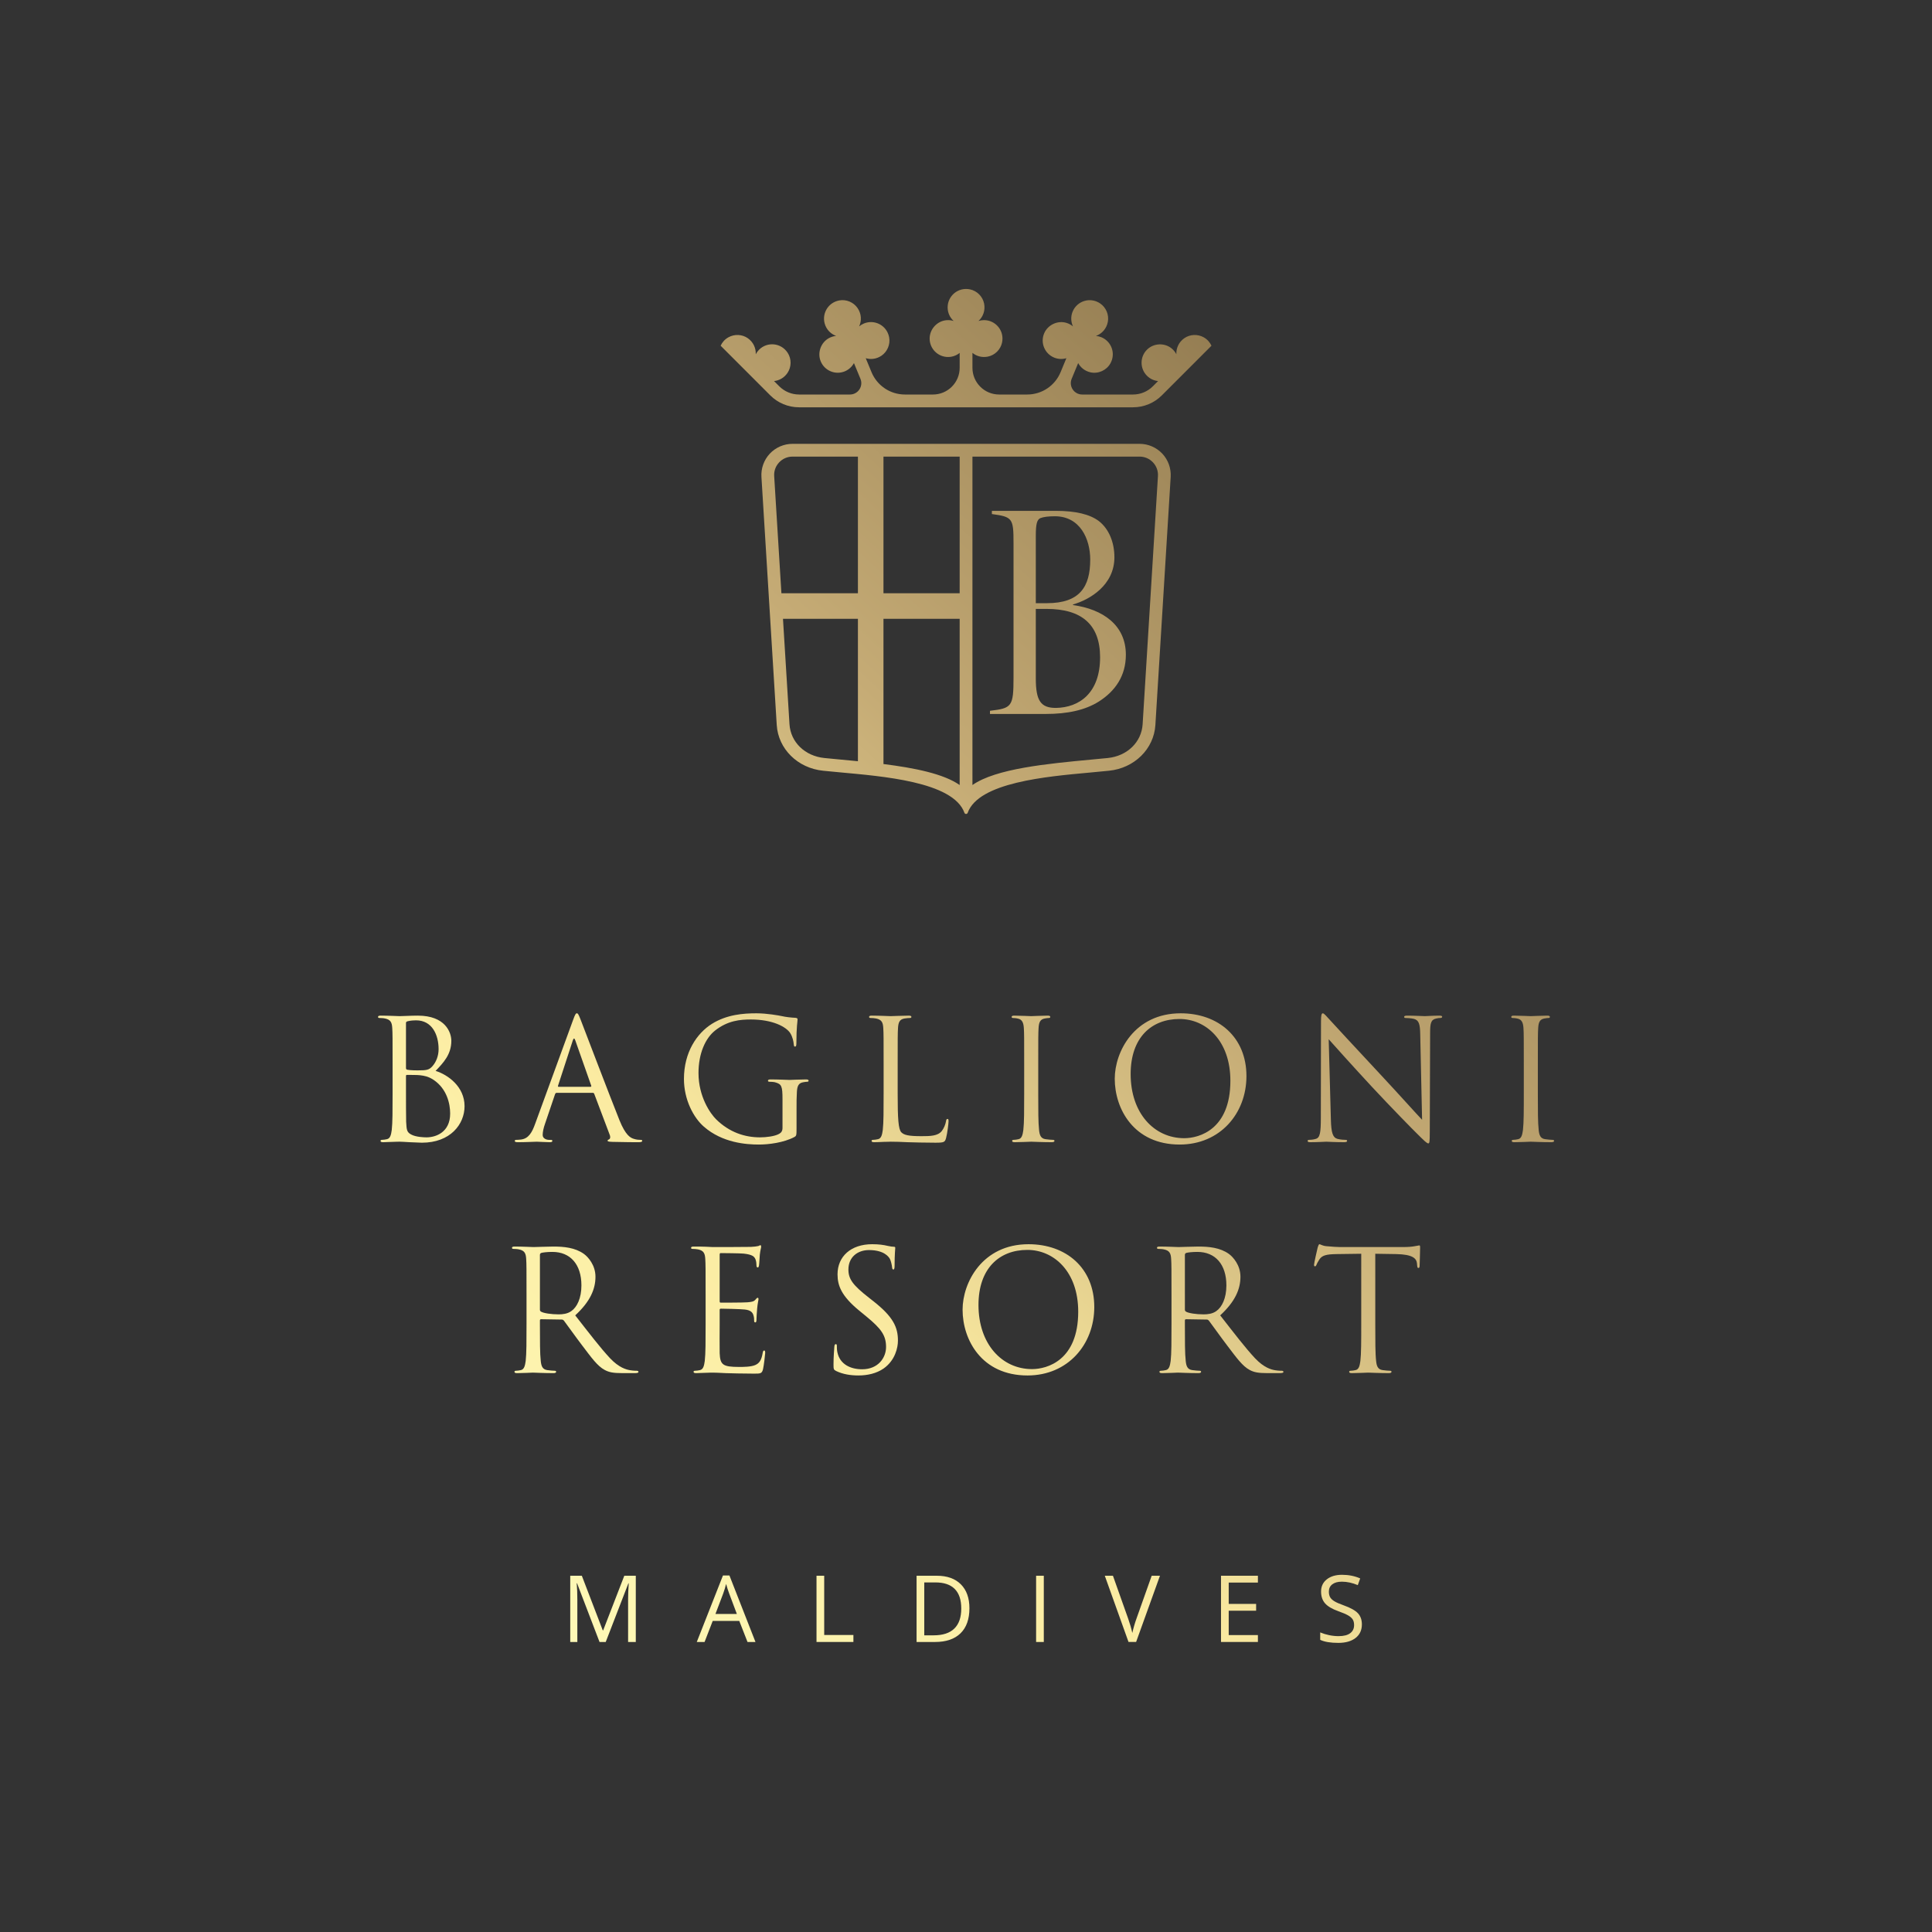 <?xml version="1.0" encoding="UTF-8" standalone="no"?> <svg xmlns="http://www.w3.org/2000/svg" xmlns:xlink="http://www.w3.org/1999/xlink" xmlns:serif="http://www.serif.com/" width="100%" height="100%" viewBox="0 0 800 800" xml:space="preserve" style="fill-rule:evenodd;clip-rule:evenodd;stroke-linejoin:round;stroke-miterlimit:2;"><rect x="0" y="0" width="800" height="800" fill="#333333" stroke="none"/> <g id="BAGLIONI" transform="matrix(0.476,0,0,0.762,0,0)"> <rect x="0" y="0" width="1680" height="1050" style="fill:none;"></rect> <g transform="matrix(5.471,0,0,3.419,-4413.7,-2552.21)"> <g transform="matrix(1,0,0,1,869.168,920.38)"> <path d="M0,-4.76C0,-8.912 0,-9.657 -0.054,-10.507C-0.106,-11.412 -0.319,-11.838 -1.198,-12.024C-1.411,-12.078 -1.863,-12.105 -2.103,-12.105C-2.208,-12.105 -2.316,-12.157 -2.316,-12.263C-2.316,-12.424 -2.181,-12.478 -1.89,-12.478C-0.691,-12.478 0.985,-12.397 1.118,-12.397C1.757,-12.397 2.792,-12.478 4.019,-12.478C8.382,-12.478 9.34,-9.816 9.34,-8.485C9.34,-6.304 8.088,-5 6.838,-3.696C8.806,-3.084 11.443,-1.194 11.443,1.918C11.443,4.764 9.206,7.718 4.657,7.718C4.363,7.718 3.512,7.666 2.74,7.639C1.97,7.585 1.225,7.558 1.118,7.558C1.064,7.558 0.612,7.558 0.054,7.585C-0.48,7.585 -1.091,7.639 -1.49,7.639C-1.784,7.639 -1.916,7.585 -1.916,7.426C-1.916,7.345 -1.863,7.266 -1.703,7.266C-1.463,7.266 -1.144,7.214 -0.904,7.159C-0.373,7.053 -0.24,6.468 -0.133,5.698C0,4.58 0,2.477 0,-0.078L0,-4.76ZM2.129,-4.174C2.129,-3.988 2.181,-3.934 2.316,-3.882C2.475,-3.856 2.953,-3.777 3.937,-3.777C5.427,-3.777 5.801,-3.83 6.358,-4.468C6.917,-5.106 7.316,-6.064 7.316,-7.155C7.316,-9.363 6.331,-11.732 3.724,-11.732C3.433,-11.732 2.875,-11.704 2.446,-11.598C2.207,-11.546 2.129,-11.466 2.129,-11.306L2.129,-4.174ZM2.129,-1.356C2.129,0.694 2.129,3.994 2.156,4.392C2.235,5.698 2.235,6.07 3.061,6.468C3.779,6.813 4.923,6.867 5.4,6.867C6.838,6.867 9.154,6.095 9.154,3.088C9.154,1.492 8.62,-0.822 6.571,-2.233C5.667,-2.844 5.002,-2.924 4.363,-3.005C4.019,-3.057 2.688,-3.057 2.289,-3.057C2.181,-3.057 2.129,-3.005 2.129,-2.872L2.129,-1.356Z" style="fill:url(#_Linear1);fill-rule:nonzero;"></path> </g> <g transform="matrix(1,0,0,1,897.875,926.98)"> <path d="M0,-18.411C0.319,-19.29 0.424,-19.45 0.586,-19.45C0.745,-19.45 0.853,-19.317 1.171,-18.492C1.569,-17.48 5.747,-6.492 7.372,-2.446C8.328,-0.078 9.1,0.346 9.659,0.507C10.058,0.64 10.456,0.667 10.723,0.667C10.882,0.667 10.99,0.693 10.99,0.826C10.99,0.985 10.75,1.039 10.456,1.039C10.058,1.039 8.117,1.039 6.279,0.985C5.774,0.959 5.482,0.959 5.482,0.801C5.482,0.693 5.561,0.64 5.668,0.613C5.828,0.561 5.987,0.321 5.828,-0.105L3.353,-6.651C3.299,-6.757 3.247,-6.811 3.113,-6.811L-2.608,-6.811C-2.742,-6.811 -2.821,-6.73 -2.873,-6.598L-4.47,-1.887C-4.708,-1.223 -4.843,-0.583 -4.843,-0.105C-4.843,0.427 -4.284,0.667 -3.831,0.667L-3.564,0.667C-3.378,0.667 -3.299,0.72 -3.299,0.826C-3.299,0.985 -3.458,1.039 -3.698,1.039C-4.336,1.039 -5.48,0.959 -5.774,0.959C-6.066,0.959 -7.529,1.039 -8.781,1.039C-9.127,1.039 -9.286,0.985 -9.286,0.826C-9.286,0.72 -9.179,0.667 -9.046,0.667C-8.86,0.667 -8.487,0.64 -8.274,0.613C-7.051,0.453 -6.519,-0.557 -6.039,-1.887L0,-18.411ZM2.767,-7.769C2.9,-7.769 2.9,-7.848 2.875,-7.955L0.346,-15.139C0.213,-15.538 0.079,-15.538 -0.052,-15.139L-2.396,-7.955C-2.446,-7.821 -2.396,-7.769 -2.314,-7.769L2.767,-7.769Z" style="fill:url(#_Linear2);fill-rule:nonzero;"></path> </g> <g transform="matrix(1,0,0,1,931.166,914.688)"> <path d="M0,6.546C0,4.392 -0.133,4.098 -1.198,3.806C-1.409,3.752 -1.863,3.725 -2.103,3.725C-2.208,3.725 -2.316,3.672 -2.316,3.566C-2.316,3.406 -2.181,3.353 -1.889,3.353C-0.691,3.353 0.985,3.433 1.118,3.433C1.252,3.433 2.928,3.353 3.723,3.353C4.019,3.353 4.151,3.406 4.151,3.566C4.151,3.672 4.046,3.725 3.937,3.725C3.752,3.725 3.593,3.752 3.272,3.806C2.556,3.938 2.343,4.392 2.289,5.321C2.233,6.174 2.233,6.972 2.233,8.09L2.233,11.068C2.233,12.266 2.208,12.32 1.889,12.506C0.186,13.411 -2.208,13.703 -3.752,13.703C-5.772,13.703 -9.551,13.438 -12.506,10.857C-14.129,9.446 -15.671,6.6 -15.671,3.274C-15.671,-0.985 -13.597,-3.99 -11.228,-5.48C-8.833,-6.971 -6.199,-7.157 -4.152,-7.157C-2.475,-7.157 -0.586,-6.811 -0.079,-6.705C0.48,-6.571 1.411,-6.465 2.076,-6.439C2.343,-6.412 2.396,-6.304 2.396,-6.199C2.396,-5.826 2.208,-5.081 2.208,-2.421C2.208,-1.995 2.155,-1.863 1.97,-1.863C1.836,-1.863 1.811,-2.022 1.784,-2.26C1.757,-2.634 1.624,-3.378 1.225,-4.017C0.559,-5.029 -1.596,-6.174 -5.029,-6.174C-6.704,-6.174 -8.701,-6.012 -10.723,-4.416C-12.265,-3.191 -13.357,-0.77 -13.357,2.343C-13.357,6.095 -11.468,8.808 -10.536,9.712C-8.434,11.762 -6.012,12.559 -3.566,12.559C-2.608,12.559 -1.223,12.401 -0.532,12C-0.186,11.815 0,11.522 0,11.068L0,6.546Z" style="fill:url(#_Linear3);fill-rule:nonzero;"></path> </g> <g transform="matrix(1,0,0,1,949.479,915.645)"> <path d="M0,4.71C0,8.621 0.107,10.325 0.586,10.805C1.012,11.229 1.703,11.415 3.779,11.415C5.189,11.415 6.36,11.389 6.997,10.617C7.343,10.192 7.61,9.526 7.69,9.021C7.716,8.808 7.769,8.674 7.929,8.674C8.063,8.674 8.088,8.781 8.088,9.075C8.088,9.367 7.902,10.962 7.69,11.734C7.503,12.347 7.424,12.453 6.012,12.453C4.098,12.453 2.713,12.4 1.598,12.374C0.48,12.32 -0.346,12.293 -1.118,12.293C-1.223,12.293 -1.676,12.32 -2.208,12.32C-2.74,12.347 -3.326,12.374 -3.723,12.374C-4.019,12.374 -4.151,12.32 -4.151,12.161C-4.151,12.08 -4.098,12.001 -3.938,12.001C-3.698,12.001 -3.378,11.949 -3.14,11.894C-2.608,11.788 -2.475,11.202 -2.368,10.432C-2.235,9.315 -2.235,7.212 -2.235,4.656L-2.235,-0.025C-2.235,-4.177 -2.235,-4.922 -2.289,-5.773C-2.339,-6.677 -2.554,-7.103 -3.433,-7.29C-3.645,-7.343 -4.098,-7.37 -4.338,-7.37C-4.443,-7.37 -4.549,-7.424 -4.549,-7.528C-4.549,-7.689 -4.417,-7.743 -4.125,-7.743C-2.926,-7.743 -1.25,-7.662 -1.118,-7.662C-0.985,-7.662 0.958,-7.743 1.757,-7.743C2.049,-7.743 2.183,-7.689 2.183,-7.528C2.183,-7.424 2.076,-7.37 1.97,-7.37C1.784,-7.37 1.411,-7.343 1.091,-7.29C0.319,-7.157 0.107,-6.704 0.054,-5.773C0,-4.922 0,-4.177 0,-0.025L0,4.71Z" style="fill:url(#_Linear4);fill-rule:nonzero;"></path> </g> <g transform="matrix(1,0,0,1,971.829,915.618)"> <path d="M0,4.685C0,7.239 0,9.341 0.133,10.459C0.213,11.231 0.373,11.815 1.171,11.922C1.544,11.976 2.129,12.028 2.369,12.028C2.529,12.028 2.583,12.109 2.583,12.188C2.583,12.32 2.448,12.401 2.155,12.401C0.693,12.401 -0.985,12.32 -1.118,12.32C-1.25,12.32 -2.927,12.401 -3.724,12.401C-4.019,12.401 -4.151,12.349 -4.151,12.188C-4.151,12.109 -4.098,12.028 -3.938,12.028C-3.698,12.028 -3.378,11.976 -3.14,11.922C-2.608,11.815 -2.475,11.231 -2.368,10.459C-2.235,9.341 -2.235,7.239 -2.235,4.685L-2.235,0.002C-2.235,-4.15 -2.235,-4.895 -2.289,-5.746C-2.341,-6.65 -2.608,-7.103 -3.193,-7.236C-3.484,-7.315 -3.833,-7.342 -4.019,-7.342C-4.125,-7.342 -4.23,-7.395 -4.23,-7.501C-4.23,-7.662 -4.098,-7.716 -3.806,-7.716C-2.927,-7.716 -1.25,-7.635 -1.118,-7.635C-0.985,-7.635 0.693,-7.716 1.49,-7.716C1.784,-7.716 1.916,-7.662 1.916,-7.501C1.916,-7.395 1.811,-7.342 1.703,-7.342C1.517,-7.342 1.358,-7.315 1.039,-7.263C0.319,-7.13 0.107,-6.677 0.054,-5.746C0,-4.895 0,-4.15 0,0.002L0,4.685Z" style="fill:url(#_Linear5);fill-rule:nonzero;"></path> </g> <g transform="matrix(1,0,0,1,994.479,928.391)"> <path d="M0,-20.86C5.985,-20.86 10.456,-17.081 10.456,-10.883C10.456,-4.922 6.252,0 -0.161,0C-7.45,0 -10.484,-5.667 -10.484,-10.456C-10.484,-14.767 -7.345,-20.86 0,-20.86M0.559,-1.011C2.953,-1.011 7.902,-2.393 7.902,-10.137C7.902,-16.522 4.015,-19.956 -0.186,-19.956C-4.631,-19.956 -7.956,-17.029 -7.956,-11.201C-7.956,-5.001 -4.232,-1.011 0.559,-1.011" style="fill:url(#_Linear6);fill-rule:nonzero;"></path> </g> <g transform="matrix(1,0,0,1,1018.36,911.337)"> <path d="M0,13.063C0.054,15.244 0.319,15.938 1.039,16.151C1.544,16.283 2.13,16.31 2.37,16.31C2.502,16.31 2.583,16.362 2.583,16.469C2.583,16.629 2.421,16.681 2.103,16.681C0.586,16.681 -0.478,16.602 -0.718,16.602C-0.958,16.602 -2.076,16.681 -3.272,16.681C-3.539,16.681 -3.697,16.656 -3.697,16.469C-3.697,16.362 -3.618,16.31 -3.484,16.31C-3.272,16.31 -2.794,16.283 -2.395,16.151C-1.73,15.965 -1.596,15.193 -1.596,12.769L-1.571,-2.476C-1.571,-3.512 -1.49,-3.806 -1.277,-3.806C-1.064,-3.806 -0.613,-3.221 -0.346,-2.954C0.054,-2.502 4.019,1.782 8.115,6.171C10.75,8.992 13.651,12.239 14.503,13.117L14.208,-0.4C14.183,-2.13 13.997,-2.716 13.173,-2.929C12.693,-3.034 12.08,-3.061 11.867,-3.061C11.681,-3.061 11.656,-3.14 11.656,-3.248C11.656,-3.407 11.867,-3.434 12.188,-3.434C13.384,-3.434 14.661,-3.355 14.955,-3.355C15.247,-3.355 16.124,-3.434 17.217,-3.434C17.509,-3.434 17.697,-3.407 17.697,-3.248C17.697,-3.14 17.588,-3.061 17.401,-3.061C17.269,-3.061 17.082,-3.061 16.764,-2.981C15.884,-2.796 15.78,-2.211 15.78,-0.613L15.727,14.979C15.727,16.736 15.671,16.869 15.487,16.869C15.274,16.869 14.955,16.575 13.543,15.166C13.251,14.899 9.419,10.987 6.598,7.955C3.512,4.629 0.505,1.276 -0.346,0.318L0,13.063Z" style="fill:url(#_Linear7);fill-rule:nonzero;"></path> </g> <g transform="matrix(1,0,0,1,1051.27,915.618)"> <path d="M0,4.685C0,7.239 0,9.341 0.132,10.459C0.213,11.231 0.373,11.815 1.171,11.922C1.544,11.976 2.129,12.028 2.369,12.028C2.529,12.028 2.583,12.109 2.583,12.188C2.583,12.32 2.448,12.401 2.156,12.401C0.693,12.401 -0.985,12.32 -1.118,12.32C-1.25,12.32 -2.925,12.401 -3.724,12.401C-4.019,12.401 -4.152,12.349 -4.152,12.188C-4.152,12.109 -4.098,12.028 -3.937,12.028C-3.697,12.028 -3.378,11.976 -3.138,11.922C-2.608,11.815 -2.475,11.231 -2.368,10.459C-2.233,9.341 -2.233,7.239 -2.233,4.685L-2.233,0.002C-2.233,-4.15 -2.233,-4.895 -2.289,-5.746C-2.339,-6.65 -2.608,-7.103 -3.193,-7.236C-3.484,-7.315 -3.833,-7.342 -4.019,-7.342C-4.125,-7.342 -4.23,-7.395 -4.23,-7.501C-4.23,-7.662 -4.098,-7.716 -3.806,-7.716C-2.925,-7.716 -1.25,-7.635 -1.118,-7.635C-0.985,-7.635 0.693,-7.716 1.49,-7.716C1.784,-7.716 1.916,-7.662 1.916,-7.501C1.916,-7.395 1.811,-7.342 1.703,-7.342C1.517,-7.342 1.357,-7.315 1.039,-7.263C0.319,-7.13 0.107,-6.677 0.054,-5.746C0,-4.895 0,-4.15 0,0.002L0,4.685Z" style="fill:url(#_Linear8);fill-rule:nonzero;"></path> </g> <g transform="matrix(1,0,0,1,902.072,996.925)"> <path d="M0,10.526L-3.571,1.195L-3.629,1.195C-3.562,1.933 -3.528,2.812 -3.528,3.83L-3.528,10.526L-4.657,10.526L-4.657,0L-2.814,0L0.518,8.683L0.577,8.683L3.94,0L5.767,0L5.767,10.526L4.544,10.526L4.544,3.744C4.544,2.966 4.578,2.123 4.644,1.209L4.587,1.209L0.987,10.526L0,10.526Z" style="fill:url(#_Linear9);fill-rule:nonzero;"></path> </g> <g transform="matrix(1,0,0,1,925.602,996.882)"> <path d="M0,10.569L-1.311,7.222L-5.531,7.222L-6.827,10.569L-8.065,10.569L-3.903,0L-2.875,0L1.266,10.569L0,10.569ZM-1.693,6.12L-2.918,2.857C-3.075,2.447 -3.238,1.938 -3.405,1.34C-3.512,1.8 -3.664,2.307 -3.861,2.857L-5.099,6.12L-1.693,6.12Z" style="fill:url(#_Linear10);fill-rule:nonzero;"></path> </g> <g transform="matrix(1,0,0,1,936.573,1007.45)"> <path d="M0,-10.526L0,0L5.867,0L5.867,-1.109L1.223,-1.109L1.223,-10.526L0,-10.526Z" style="fill:url(#_Linear11);fill-rule:nonzero;"></path> </g> <g transform="matrix(1,0,0,1,960.887,1002.29)"> <path d="M0,-0.201C0,1.536 -0.473,2.865 -1.417,3.784C-2.361,4.705 -3.716,5.163 -5.488,5.163L-8.403,5.163L-8.403,-5.364L-5.178,-5.364C-3.541,-5.364 -2.267,-4.909 -1.363,-4.003C-0.457,-3.095 0,-1.827 0,-0.201M-1.297,-0.158C-1.297,-1.53 -1.641,-2.563 -2.33,-3.26C-3.02,-3.957 -4.042,-4.304 -5.4,-4.304L-7.18,-4.304L-7.18,4.105L-5.688,4.105C-4.23,4.105 -3.132,3.746 -2.398,3.028C-1.664,2.31 -1.297,1.248 -1.297,-0.158" style="fill:url(#_Linear12);fill-rule:nonzero;"></path> </g> <g transform="matrix(1,0,0,1,0,924.379)"> <rect x="971.491" y="72.547" width="1.223" height="10.527" style="fill:url(#_Linear13);"></rect> </g> <g transform="matrix(1,0,0,1,989.869,1007.45)"> <path d="M0,-10.526L1.316,-10.526L-2.477,0L-3.686,0L-7.458,-10.526L-6.163,-10.526L-3.743,-3.715C-3.466,-2.932 -3.243,-2.171 -3.081,-1.431C-2.909,-2.21 -2.683,-2.984 -2.404,-3.758L0,-10.526Z" style="fill:url(#_Linear14);fill-rule:nonzero;"></path> </g> <g transform="matrix(1,0,0,1,1000.89,1007.45)"> <path d="M0,-10.526L0,0L5.867,0L5.867,-1.095L1.225,-1.095L1.225,-4.967L5.584,-4.967L5.584,-6.049L1.225,-6.049L1.225,-9.439L5.867,-9.439L5.867,-10.526L0,-10.526Z" style="fill:url(#_Linear15);fill-rule:nonzero;"></path> </g> <g transform="matrix(1,0,0,1,1023.29,999.718)"> <path d="M0,4.933C0,5.859 -0.337,6.582 -1.008,7.1C-1.68,7.618 -2.592,7.877 -3.745,7.877C-4.991,7.877 -5.953,7.716 -6.627,7.394L-6.627,6.214C-6.191,6.396 -5.722,6.541 -5.214,6.647C-4.705,6.753 -4.2,6.805 -3.702,6.805C-2.885,6.805 -2.271,6.65 -1.857,6.339C-1.445,6.031 -1.238,5.601 -1.238,5.048C-1.238,4.684 -1.313,4.383 -1.458,4.152C-1.607,3.919 -1.85,3.704 -2.192,3.506C-2.536,3.31 -3.057,3.086 -3.761,2.837C-4.739,2.488 -5.437,2.071 -5.857,1.593C-6.277,1.111 -6.489,0.486 -6.489,-0.288C-6.489,-1.097 -6.184,-1.744 -5.574,-2.224C-4.965,-2.704 -4.157,-2.944 -3.154,-2.944C-2.108,-2.944 -1.146,-2.752 -0.267,-2.369L-0.65,-1.303C-1.519,-1.667 -2.36,-1.85 -3.183,-1.85C-3.831,-1.85 -4.336,-1.712 -4.701,-1.432C-5.067,-1.153 -5.25,-0.768 -5.25,-0.272C-5.25,0.092 -5.181,0.389 -5.047,0.624C-4.913,0.857 -4.687,1.07 -4.366,1.265C-4.048,1.46 -3.56,1.673 -2.901,1.908C-1.798,2.302 -1.041,2.725 -0.623,3.176C-0.21,3.627 0,4.211 0,4.933" style="fill:url(#_Linear16);fill-rule:nonzero;"></path> </g> <g transform="matrix(1,0,0,1,890.464,957.005)"> <path d="M0,-4.685C0,-8.835 0,-9.58 -0.054,-10.432C-0.104,-11.337 -0.319,-11.763 -1.196,-11.947C-1.41,-12.001 -1.861,-12.028 -2.101,-12.028C-2.207,-12.028 -2.314,-12.082 -2.314,-12.187C-2.314,-12.349 -2.18,-12.401 -1.888,-12.401C-0.69,-12.401 0.987,-12.32 1.119,-12.32C1.411,-12.32 3.433,-12.401 4.257,-12.401C5.935,-12.401 7.717,-12.241 9.127,-11.231C9.791,-10.751 10.963,-9.447 10.963,-7.611C10.963,-5.641 10.137,-3.673 7.744,-1.465C9.926,1.329 11.735,3.697 13.278,5.346C14.715,6.863 15.859,7.157 16.525,7.263C17.031,7.342 17.403,7.342 17.562,7.342C17.695,7.342 17.801,7.422 17.801,7.503C17.801,7.662 17.643,7.716 17.163,7.716L15.274,7.716C13.783,7.716 13.119,7.582 12.426,7.209C11.281,6.598 10.35,5.293 8.835,3.297C7.717,1.834 6.467,0.052 5.935,-0.641C5.828,-0.747 5.749,-0.799 5.588,-0.799L2.316,-0.852C2.181,-0.852 2.13,-0.774 2.13,-0.641L2.13,-0.002C2.13,2.554 2.13,4.655 2.262,5.773C2.343,6.544 2.502,7.128 3.301,7.236C3.673,7.29 4.257,7.342 4.497,7.342C4.657,7.342 4.71,7.422 4.71,7.503C4.71,7.635 4.578,7.716 4.284,7.716C2.821,7.716 1.144,7.635 1.014,7.635C0.987,7.635 -0.69,7.716 -1.488,7.716C-1.782,7.716 -1.916,7.662 -1.916,7.503C-1.916,7.422 -1.861,7.342 -1.701,7.342C-1.463,7.342 -1.143,7.29 -0.904,7.236C-0.371,7.128 -0.24,6.544 -0.131,5.773C0,4.655 0,2.554 0,-0.002L0,-4.685ZM2.13,-2.369C2.13,-2.237 2.181,-2.131 2.316,-2.05C2.715,-1.81 3.938,-1.624 5.11,-1.624C5.749,-1.624 6.494,-1.703 7.105,-2.131C8.038,-2.769 8.729,-4.205 8.729,-6.227C8.729,-9.553 6.972,-11.55 4.125,-11.55C3.326,-11.55 2.608,-11.469 2.343,-11.389C2.208,-11.337 2.13,-11.231 2.13,-11.07L2.13,-2.369Z" style="fill:url(#_Linear17);fill-rule:nonzero;"></path> </g> <g transform="matrix(1,0,0,1,918.94,956.872)"> <path d="M0,-4.551C0,-8.703 0,-9.447 -0.054,-10.298C-0.106,-11.203 -0.319,-11.629 -1.198,-11.815C-1.411,-11.867 -1.863,-11.894 -2.103,-11.894C-2.208,-11.894 -2.316,-11.948 -2.316,-12.053C-2.316,-12.215 -2.181,-12.267 -1.89,-12.267C-1.277,-12.267 -0.559,-12.267 0.027,-12.24L1.118,-12.188C1.304,-12.188 6.598,-12.188 7.212,-12.215C7.716,-12.24 8.142,-12.293 8.355,-12.347C8.487,-12.374 8.595,-12.48 8.727,-12.48C8.806,-12.48 8.833,-12.374 8.833,-12.24C8.833,-12.053 8.701,-11.735 8.62,-10.989C8.595,-10.725 8.541,-9.553 8.487,-9.234C8.461,-9.102 8.409,-8.941 8.301,-8.941C8.142,-8.941 8.088,-9.073 8.088,-9.286C8.088,-9.474 8.061,-9.926 7.929,-10.245C7.742,-10.671 7.476,-10.989 6.041,-11.149C5.588,-11.203 2.688,-11.229 2.395,-11.229C2.289,-11.229 2.235,-11.149 2.235,-10.965L2.235,-3.62C2.235,-3.433 2.262,-3.353 2.395,-3.353C2.74,-3.353 6.012,-3.353 6.627,-3.407C7.264,-3.46 7.637,-3.514 7.877,-3.779C8.061,-3.992 8.169,-4.125 8.274,-4.125C8.355,-4.125 8.409,-4.073 8.409,-3.911C8.409,-3.752 8.274,-3.299 8.196,-2.421C8.142,-1.889 8.088,-0.906 8.088,-0.718C8.088,-0.507 8.088,-0.213 7.902,-0.213C7.769,-0.213 7.716,-0.319 7.716,-0.453C7.716,-0.718 7.716,-0.985 7.61,-1.331C7.502,-1.703 7.264,-2.157 6.225,-2.262C5.509,-2.343 2.875,-2.396 2.421,-2.396C2.289,-2.396 2.235,-2.316 2.235,-2.21L2.235,0.133C2.235,1.037 2.208,4.125 2.235,4.683C2.316,6.517 2.715,6.865 5.321,6.865C6.012,6.865 7.185,6.865 7.877,6.571C8.568,6.279 8.887,5.746 9.073,4.657C9.127,4.363 9.179,4.255 9.313,4.255C9.472,4.255 9.472,4.468 9.472,4.657C9.472,4.87 9.259,6.679 9.127,7.237C8.941,7.929 8.727,7.929 7.689,7.929C5.693,7.929 4.232,7.875 3.193,7.85C2.156,7.796 1.517,7.769 1.118,7.769C1.064,7.769 0.612,7.769 0.054,7.796C-0.48,7.796 -1.091,7.85 -1.49,7.85C-1.784,7.85 -1.916,7.796 -1.916,7.635C-1.916,7.556 -1.863,7.476 -1.703,7.476C-1.463,7.476 -1.144,7.424 -0.904,7.37C-0.373,7.262 -0.24,6.679 -0.133,5.907C0,4.789 0,2.686 0,0.133L0,-4.551Z" style="fill:url(#_Linear18);fill-rule:nonzero;"></path> </g> <g transform="matrix(1,0,0,1,939.676,944.949)"> <path d="M0,19.425C-0.372,19.239 -0.399,19.131 -0.399,18.413C-0.399,17.084 -0.292,16.02 -0.267,15.594C-0.24,15.3 -0.186,15.168 -0.054,15.168C0.106,15.168 0.133,15.248 0.133,15.462C0.133,15.7 0.133,16.072 0.213,16.445C0.613,18.413 2.368,19.16 4.152,19.16C6.706,19.16 7.956,17.322 7.956,15.619C7.956,13.783 7.184,12.72 4.897,10.83L3.697,9.847C0.878,7.531 0.24,5.882 0.24,4.073C0.24,1.225 2.368,-0.718 5.749,-0.718C6.784,-0.718 7.558,-0.611 8.222,-0.451C8.728,-0.346 8.941,-0.317 9.154,-0.317C9.365,-0.317 9.419,-0.265 9.419,-0.133C9.419,0 9.313,0.879 9.313,2.688C9.313,3.113 9.259,3.301 9.127,3.301C8.968,3.301 8.941,3.168 8.914,2.955C8.887,2.635 8.728,1.916 8.568,1.623C8.409,1.331 7.689,0.213 5.242,0.213C3.405,0.213 1.97,1.358 1.97,3.301C1.97,4.816 2.661,5.776 5.214,7.771L5.959,8.357C9.1,10.83 9.845,12.48 9.845,14.609C9.845,15.7 9.419,17.722 7.583,19.026C6.439,19.824 5.002,20.143 3.566,20.143C2.316,20.143 1.091,19.957 0,19.425" style="fill:url(#_Linear19);fill-rule:nonzero;"></path> </g> <g transform="matrix(1,0,0,1,970.284,965.093)"> <path d="M0,-20.861C5.986,-20.861 10.456,-17.082 10.456,-10.883C10.456,-4.923 6.252,0 -0.161,0C-7.452,0 -10.484,-5.668 -10.484,-10.457C-10.484,-14.768 -7.345,-20.861 0,-20.861M0.559,-1.011C2.953,-1.011 7.902,-2.394 7.902,-10.138C7.902,-16.523 4.017,-19.957 -0.186,-19.957C-4.631,-19.957 -7.956,-17.03 -7.956,-11.202C-7.956,-5.002 -4.232,-1.011 0.559,-1.011" style="fill:url(#_Linear20);fill-rule:nonzero;"></path> </g> <g transform="matrix(1,0,0,1,993.017,957.005)"> <path d="M0,-4.685C0,-8.835 0,-9.58 -0.054,-10.432C-0.104,-11.337 -0.319,-11.763 -1.196,-11.947C-1.409,-12.001 -1.861,-12.028 -2.101,-12.028C-2.206,-12.028 -2.314,-12.082 -2.314,-12.187C-2.314,-12.349 -2.181,-12.401 -1.888,-12.401C-0.689,-12.401 0.985,-12.32 1.119,-12.32C1.411,-12.32 3.433,-12.401 4.257,-12.401C5.935,-12.401 7.717,-12.241 9.127,-11.231C9.791,-10.751 10.963,-9.447 10.963,-7.611C10.963,-5.641 10.137,-3.673 7.744,-1.465C9.926,1.329 11.735,3.697 13.278,5.346C14.715,6.863 15.859,7.157 16.526,7.263C17.031,7.342 17.403,7.342 17.562,7.342C17.695,7.342 17.801,7.422 17.801,7.503C17.801,7.662 17.643,7.716 17.163,7.716L15.274,7.716C13.783,7.716 13.119,7.582 12.426,7.209C11.281,6.598 10.352,5.293 8.835,3.297C7.717,1.834 6.467,0.052 5.935,-0.641C5.828,-0.747 5.749,-0.799 5.588,-0.799L2.316,-0.852C2.182,-0.852 2.13,-0.774 2.13,-0.641L2.13,-0.002C2.13,2.554 2.13,4.655 2.262,5.773C2.343,6.544 2.502,7.128 3.301,7.236C3.673,7.29 4.257,7.342 4.497,7.342C4.657,7.342 4.71,7.422 4.71,7.503C4.71,7.635 4.578,7.716 4.284,7.716C2.823,7.716 1.145,7.635 1.014,7.635C0.985,7.635 -0.689,7.716 -1.488,7.716C-1.782,7.716 -1.916,7.662 -1.916,7.503C-1.916,7.422 -1.861,7.342 -1.701,7.342C-1.463,7.342 -1.143,7.29 -0.903,7.236C-0.371,7.128 -0.24,6.544 -0.131,5.773C0,4.655 0,2.554 0,-0.002L0,-4.685ZM2.13,-2.369C2.13,-2.237 2.182,-2.131 2.316,-2.05C2.715,-1.81 3.938,-1.624 5.11,-1.624C5.749,-1.624 6.494,-1.703 7.105,-2.131C8.036,-2.769 8.729,-4.205 8.729,-6.227C8.729,-9.553 6.972,-11.55 4.125,-11.55C3.326,-11.55 2.608,-11.469 2.343,-11.389C2.208,-11.337 2.13,-11.231 2.13,-11.07L2.13,-2.369Z" style="fill:url(#_Linear21);fill-rule:nonzero;"></path> </g> <g transform="matrix(1,0,0,1,1025.42,951.948)"> <path d="M0,5.056C0,7.61 0,9.713 0.133,10.83C0.213,11.602 0.373,12.186 1.171,12.293C1.544,12.347 2.13,12.399 2.368,12.399C2.529,12.399 2.581,12.48 2.581,12.558C2.581,12.693 2.448,12.772 2.155,12.772C0.691,12.772 -0.985,12.693 -1.118,12.693C-1.25,12.693 -2.928,12.772 -3.723,12.772C-4.019,12.772 -4.151,12.72 -4.151,12.558C-4.151,12.48 -4.098,12.399 -3.937,12.399C-3.697,12.399 -3.378,12.347 -3.138,12.293C-2.608,12.186 -2.473,11.602 -2.368,10.83C-2.233,9.713 -2.233,7.61 -2.233,5.056L-2.233,-6.2L-6.173,-6.147C-7.823,-6.12 -8.461,-5.934 -8.887,-5.296C-9.179,-4.843 -9.259,-4.657 -9.34,-4.47C-9.419,-4.257 -9.499,-4.203 -9.605,-4.203C-9.686,-4.203 -9.739,-4.284 -9.739,-4.443C-9.739,-4.71 -9.206,-6.997 -9.154,-7.21C-9.1,-7.37 -8.993,-7.716 -8.887,-7.716C-8.701,-7.716 -8.434,-7.45 -7.716,-7.397C-6.944,-7.316 -5.933,-7.264 -5.613,-7.264L4.365,-7.264C5.214,-7.264 5.828,-7.316 6.252,-7.397C6.654,-7.45 6.894,-7.529 6.997,-7.529C7.13,-7.529 7.13,-7.37 7.13,-7.21C7.13,-6.413 7.051,-4.576 7.051,-4.284C7.051,-4.044 6.972,-3.938 6.865,-3.938C6.732,-3.938 6.679,-4.017 6.654,-4.39L6.627,-4.682C6.544,-5.48 5.907,-6.093 3.353,-6.147L0,-6.2L0,5.056Z" style="fill:url(#_Linear22);fill-rule:nonzero;"></path> </g> <g transform="matrix(1,0,0,1,998.122,803.209)"> <path d="M0,-3.129C-0.956,-3.655 -2.167,-3.604 -3.063,-2.98C-3.954,-2.359 -4.374,-1.386 -4.331,-0.43C-4.508,-0.768 -4.751,-1.078 -5.068,-1.34C-6.206,-2.282 -7.939,-2.201 -8.991,-1.164C-10.149,-0.022 -10.153,1.845 -9.005,2.993C-8.509,3.489 -7.882,3.768 -7.237,3.834L-8.068,4.667C-8.905,5.504 -10.04,5.973 -11.222,5.973L-19.305,5.973C-20.594,5.973 -21.469,4.664 -20.976,3.473L-19.943,0.978C-19.561,1.683 -18.888,2.238 -18.005,2.443C-16.764,2.729 -15.442,2.138 -14.819,1.028C-13.941,-0.535 -14.641,-2.461 -16.246,-3.127C-16.531,-3.244 -16.823,-3.314 -17.115,-3.338C-16.19,-3.675 -15.436,-4.467 -15.227,-5.574C-15.016,-6.688 -15.501,-7.859 -16.438,-8.496C-18.035,-9.584 -20.123,-8.896 -20.822,-7.212C-21.15,-6.421 -21.101,-5.57 -20.766,-4.852C-21.058,-5.097 -21.404,-5.291 -21.796,-5.411C-23.206,-5.844 -24.778,-5.106 -25.353,-3.747C-25.985,-2.248 -25.274,-0.523 -23.773,0.1C-23.127,0.367 -22.441,0.387 -21.82,0.2L-22.742,2.429C-23.63,4.574 -25.724,5.973 -28.047,5.973L-32.51,5.973C-34.854,5.973 -36.755,4.073 -36.755,1.728L-36.755,-0.645C-36.112,-0.122 -35.243,0.134 -34.315,-0.049C-33.192,-0.269 -32.279,-1.168 -32.044,-2.289C-31.648,-4.184 -33.085,-5.851 -34.91,-5.851C-35.218,-5.851 -35.513,-5.803 -35.793,-5.715C-35.067,-6.378 -34.675,-7.399 -34.904,-8.502C-35.135,-9.611 -36.031,-10.508 -37.141,-10.739C-39.034,-11.133 -40.7,-9.698 -40.7,-7.873C-40.7,-7.017 -40.331,-6.251 -39.745,-5.715C-40.109,-5.83 -40.501,-5.876 -40.911,-5.837C-42.38,-5.699 -43.55,-4.415 -43.56,-2.939C-43.569,-1.311 -42.255,0.011 -40.628,0.011C-39.93,0.011 -39.289,-0.235 -38.786,-0.643L-38.786,1.728C-38.786,4.073 -40.686,5.973 -43.03,5.973L-47.493,5.973C-49.814,5.973 -51.908,4.574 -52.798,2.429L-53.721,0.2C-52.925,0.437 -52.026,0.342 -51.24,-0.181C-50.287,-0.815 -49.786,-1.997 -49.999,-3.122C-50.359,-5.022 -52.324,-6.014 -54.009,-5.316C-54.294,-5.198 -54.548,-5.04 -54.772,-4.852C-54.356,-5.742 -54.383,-6.836 -55.019,-7.766C-55.657,-8.703 -56.828,-9.19 -57.942,-8.978C-59.84,-8.617 -60.831,-6.654 -60.132,-4.968C-59.805,-4.179 -59.171,-3.611 -58.426,-3.338C-58.805,-3.306 -59.187,-3.199 -59.548,-3.005C-60.852,-2.314 -61.443,-0.681 -60.886,0.686C-60.272,2.192 -58.551,2.91 -57.05,2.289C-56.404,2.02 -55.906,1.549 -55.596,0.978L-54.564,3.473C-54.07,4.664 -54.946,5.973 -56.233,5.973L-64.316,5.973C-65.5,5.973 -66.634,5.504 -67.47,4.667L-68.303,3.834C-67.477,3.75 -66.682,3.317 -66.157,2.532C-65.518,1.581 -65.509,0.299 -66.136,-0.659C-67.196,-2.277 -69.39,-2.441 -70.679,-1.152C-70.898,-0.933 -71.073,-0.69 -71.208,-0.43C-71.167,-1.386 -71.586,-2.359 -72.478,-2.98C-73.373,-3.604 -74.582,-3.655 -75.538,-3.129C-76.14,-2.798 -76.547,-2.318 -76.792,-1.782L-71.575,3.433L-68.897,6.112C-67.687,7.323 -66.043,8.004 -64.329,8.004L-11.21,8.004C-9.496,8.004 -7.853,7.323 -6.643,6.112L-3.963,3.433L1.252,-1.782C1.007,-2.318 0.6,-2.798 0,-3.129" style="fill:url(#_Linear23);fill-rule:nonzero;"></path> </g> <g transform="matrix(1,0,0,1,974.629,828.633)"> <path d="M0,30.361C-2.378,30.361 -3.186,29.247 -3.186,25.704L-3.186,14.624L-1.467,14.624C4.1,14.624 7.035,17.102 7.035,22.314C7.035,27.981 3.747,30.307 0,30.361M-3.186,2.936C-3.186,1.114 -2.986,0.455 -2.481,0.204C-1.972,-0 -1.213,-0.1 -0.15,-0.1C3.845,-0.1 5.466,3.493 5.466,6.781C5.466,11.131 3.795,13.714 -1.415,13.714L-3.186,13.714L-3.186,2.936ZM2.733,14.016L2.733,13.914C5.414,13.157 9.311,10.83 9.311,6.426C9.311,4.05 8.452,1.922 6.833,0.659C5.414,-0.403 3.188,-0.96 0,-0.96L-10.169,-0.96L-10.169,-0.453C-6.881,-0 -6.729,0.204 -6.729,4.2L-6.729,25.502C-6.729,30.157 -6.983,30.411 -10.474,30.816L-10.474,31.321L-1.619,31.321C1.873,31.321 4.657,30.714 6.833,29.349C9.462,27.678 11.133,25.249 11.133,21.911C11.133,17.205 7.49,14.676 2.733,14.016" style="fill:url(#_Linear24);fill-rule:nonzero;"></path> </g> <g transform="matrix(1,0,0,1,990.863,870.713)"> <path d="M0,-48.557L-2.434,-9.13C-2.609,-6.279 -4.891,-4.069 -7.981,-3.757C-8.808,-3.673 -9.689,-3.59 -10.61,-3.505C-17.552,-2.853 -25.761,-2.083 -29.496,0.536L-29.496,-51.661L-2.914,-51.661C-2.099,-51.661 -1.343,-51.333 -0.786,-50.74C-0.227,-50.145 0.05,-49.372 0,-48.557M-31.527,-29.943L-43.643,-29.943L-43.643,-51.661L-31.527,-51.661L-31.527,-29.943ZM-31.527,0.536C-34.081,-1.257 -38.734,-2.183 -43.643,-2.799L-43.643,-25.879L-31.527,-25.879L-31.527,0.536ZM-47.705,-29.943L-59.871,-29.943L-61.019,-48.557C-61.071,-49.372 -60.793,-50.145 -60.234,-50.74C-59.677,-51.333 -58.922,-51.661 -58.107,-51.661L-47.705,-51.661L-47.705,-29.943ZM-47.705,-3.247C-48.623,-3.336 -49.533,-3.422 -50.422,-3.506C-51.337,-3.59 -52.216,-3.675 -53.04,-3.757C-56.129,-4.069 -58.411,-6.279 -58.587,-9.13L-59.62,-25.879L-47.705,-25.879L-47.705,-3.247ZM-2.914,-53.692L-58.107,-53.692C-59.468,-53.692 -60.784,-53.122 -61.716,-52.13C-62.647,-51.138 -63.132,-49.789 -63.046,-48.431L-60.614,-9.005C-60.379,-5.201 -57.279,-2.143 -53.242,-1.737C-52.415,-1.653 -51.532,-1.57 -50.611,-1.484C-44.031,-0.866 -32.531,-0.037 -30.764,4.967C-30.723,5.065 -30.624,5.135 -30.511,5.135C-30.397,5.135 -30.298,5.065 -30.257,4.967C-28.539,0.099 -17.611,-0.818 -10.959,-1.432C-10.959,-1.432 -10.594,-1.467 -10.418,-1.483C-9.494,-1.568 -8.607,-1.653 -7.776,-1.737C-3.741,-2.143 -0.641,-5.201 -0.407,-9.005L2.026,-48.43C2.112,-49.789 1.626,-51.138 0.695,-52.13C-0.236,-53.122 -1.553,-53.692 -2.914,-53.692" style="fill:url(#_Linear25);fill-rule:nonzero;"></path> </g> </g> </g> <defs> <linearGradient id="_Linear1" x1="0" y1="0" x2="1" y2="0" gradientUnits="userSpaceOnUse" gradientTransform="matrix(283.832,-307.74,354.131,326.618,-4.184,83.599)"><stop offset="0" style="stop-color:rgb(255,253,189);stop-opacity:1"></stop><stop offset="0.21" style="stop-color:rgb(251,235,161);stop-opacity:1"></stop><stop offset="0.39" style="stop-color:rgb(197,171,117);stop-opacity:1"></stop><stop offset="0.66" style="stop-color:rgb(127,105,67);stop-opacity:1"></stop><stop offset="0.85" style="stop-color:rgb(120,97,61);stop-opacity:1"></stop><stop offset="1" style="stop-color:rgb(117,93,59);stop-opacity:1"></stop></linearGradient> <linearGradient id="_Linear2" x1="0" y1="0" x2="1" y2="0" gradientUnits="userSpaceOnUse" gradientTransform="matrix(283.832,-307.74,354.131,326.618,-32.891,76.999)"><stop offset="0" style="stop-color:rgb(255,253,189);stop-opacity:1"></stop><stop offset="0.21" style="stop-color:rgb(251,235,161);stop-opacity:1"></stop><stop offset="0.39" style="stop-color:rgb(197,171,117);stop-opacity:1"></stop><stop offset="0.66" style="stop-color:rgb(127,105,67);stop-opacity:1"></stop><stop offset="0.85" style="stop-color:rgb(120,97,61);stop-opacity:1"></stop><stop offset="1" style="stop-color:rgb(117,93,59);stop-opacity:1"></stop></linearGradient> <linearGradient id="_Linear3" x1="0" y1="0" x2="1" y2="0" gradientUnits="userSpaceOnUse" gradientTransform="matrix(283.832,-307.74,354.131,326.618,-66.182,89.291)"><stop offset="0" style="stop-color:rgb(255,253,189);stop-opacity:1"></stop><stop offset="0.21" style="stop-color:rgb(251,235,161);stop-opacity:1"></stop><stop offset="0.39" style="stop-color:rgb(197,171,117);stop-opacity:1"></stop><stop offset="0.66" style="stop-color:rgb(127,105,67);stop-opacity:1"></stop><stop offset="0.85" style="stop-color:rgb(120,97,61);stop-opacity:1"></stop><stop offset="1" style="stop-color:rgb(117,93,59);stop-opacity:1"></stop></linearGradient> <linearGradient id="_Linear4" x1="0" y1="0" x2="1" y2="0" gradientUnits="userSpaceOnUse" gradientTransform="matrix(283.832,-307.74,354.131,326.618,-84.495,88.334)"><stop offset="0" style="stop-color:rgb(255,253,189);stop-opacity:1"></stop><stop offset="0.21" style="stop-color:rgb(251,235,161);stop-opacity:1"></stop><stop offset="0.39" style="stop-color:rgb(197,171,117);stop-opacity:1"></stop><stop offset="0.66" style="stop-color:rgb(127,105,67);stop-opacity:1"></stop><stop offset="0.85" style="stop-color:rgb(120,97,61);stop-opacity:1"></stop><stop offset="1" style="stop-color:rgb(117,93,59);stop-opacity:1"></stop></linearGradient> <linearGradient id="_Linear5" x1="0" y1="0" x2="1" y2="0" gradientUnits="userSpaceOnUse" gradientTransform="matrix(283.832,-307.74,354.131,326.618,-106.844,88.361)"><stop offset="0" style="stop-color:rgb(255,253,189);stop-opacity:1"></stop><stop offset="0.21" style="stop-color:rgb(251,235,161);stop-opacity:1"></stop><stop offset="0.39" style="stop-color:rgb(197,171,117);stop-opacity:1"></stop><stop offset="0.66" style="stop-color:rgb(127,105,67);stop-opacity:1"></stop><stop offset="0.85" style="stop-color:rgb(120,97,61);stop-opacity:1"></stop><stop offset="1" style="stop-color:rgb(117,93,59);stop-opacity:1"></stop></linearGradient> <linearGradient id="_Linear6" x1="0" y1="0" x2="1" y2="0" gradientUnits="userSpaceOnUse" gradientTransform="matrix(283.832,-307.74,354.131,326.618,-129.495,75.588)"><stop offset="0" style="stop-color:rgb(255,253,189);stop-opacity:1"></stop><stop offset="0.21" style="stop-color:rgb(251,235,161);stop-opacity:1"></stop><stop offset="0.39" style="stop-color:rgb(197,171,117);stop-opacity:1"></stop><stop offset="0.66" style="stop-color:rgb(127,105,67);stop-opacity:1"></stop><stop offset="0.85" style="stop-color:rgb(120,97,61);stop-opacity:1"></stop><stop offset="1" style="stop-color:rgb(117,93,59);stop-opacity:1"></stop></linearGradient> <linearGradient id="_Linear7" x1="0" y1="0" x2="1" y2="0" gradientUnits="userSpaceOnUse" gradientTransform="matrix(283.832,-307.74,354.131,326.618,-153.378,92.642)"><stop offset="0" style="stop-color:rgb(255,253,189);stop-opacity:1"></stop><stop offset="0.21" style="stop-color:rgb(251,235,161);stop-opacity:1"></stop><stop offset="0.39" style="stop-color:rgb(197,171,117);stop-opacity:1"></stop><stop offset="0.66" style="stop-color:rgb(127,105,67);stop-opacity:1"></stop><stop offset="0.85" style="stop-color:rgb(120,97,61);stop-opacity:1"></stop><stop offset="1" style="stop-color:rgb(117,93,59);stop-opacity:1"></stop></linearGradient> <linearGradient id="_Linear8" x1="0" y1="0" x2="1" y2="0" gradientUnits="userSpaceOnUse" gradientTransform="matrix(283.832,-307.74,354.131,326.618,-186.286,88.361)"><stop offset="0" style="stop-color:rgb(255,253,189);stop-opacity:1"></stop><stop offset="0.21" style="stop-color:rgb(251,235,161);stop-opacity:1"></stop><stop offset="0.39" style="stop-color:rgb(197,171,117);stop-opacity:1"></stop><stop offset="0.66" style="stop-color:rgb(127,105,67);stop-opacity:1"></stop><stop offset="0.85" style="stop-color:rgb(120,97,61);stop-opacity:1"></stop><stop offset="1" style="stop-color:rgb(117,93,59);stop-opacity:1"></stop></linearGradient> <linearGradient id="_Linear9" x1="0" y1="0" x2="1" y2="0" gradientUnits="userSpaceOnUse" gradientTransform="matrix(283.832,-307.74,354.131,326.618,-37.088,7.054)"><stop offset="0" style="stop-color:rgb(255,253,189);stop-opacity:1"></stop><stop offset="0.21" style="stop-color:rgb(251,235,161);stop-opacity:1"></stop><stop offset="0.39" style="stop-color:rgb(197,171,117);stop-opacity:1"></stop><stop offset="0.66" style="stop-color:rgb(127,105,67);stop-opacity:1"></stop><stop offset="0.85" style="stop-color:rgb(120,97,61);stop-opacity:1"></stop><stop offset="1" style="stop-color:rgb(117,93,59);stop-opacity:1"></stop></linearGradient> <linearGradient id="_Linear10" x1="0" y1="0" x2="1" y2="0" gradientUnits="userSpaceOnUse" gradientTransform="matrix(283.832,-307.74,354.131,326.618,-60.618,7.097)"><stop offset="0" style="stop-color:rgb(255,253,189);stop-opacity:1"></stop><stop offset="0.21" style="stop-color:rgb(251,235,161);stop-opacity:1"></stop><stop offset="0.39" style="stop-color:rgb(197,171,117);stop-opacity:1"></stop><stop offset="0.66" style="stop-color:rgb(127,105,67);stop-opacity:1"></stop><stop offset="0.85" style="stop-color:rgb(120,97,61);stop-opacity:1"></stop><stop offset="1" style="stop-color:rgb(117,93,59);stop-opacity:1"></stop></linearGradient> <linearGradient id="_Linear11" x1="0" y1="0" x2="1" y2="0" gradientUnits="userSpaceOnUse" gradientTransform="matrix(283.832,-307.74,354.131,326.618,-71.589,-3.472)"><stop offset="0" style="stop-color:rgb(255,253,189);stop-opacity:1"></stop><stop offset="0.21" style="stop-color:rgb(251,235,161);stop-opacity:1"></stop><stop offset="0.39" style="stop-color:rgb(197,171,117);stop-opacity:1"></stop><stop offset="0.66" style="stop-color:rgb(127,105,67);stop-opacity:1"></stop><stop offset="0.85" style="stop-color:rgb(120,97,61);stop-opacity:1"></stop><stop offset="1" style="stop-color:rgb(117,93,59);stop-opacity:1"></stop></linearGradient> <linearGradient id="_Linear12" x1="0" y1="0" x2="1" y2="0" gradientUnits="userSpaceOnUse" gradientTransform="matrix(283.832,-307.74,354.131,326.618,-95.903,1.69)"><stop offset="0" style="stop-color:rgb(255,253,189);stop-opacity:1"></stop><stop offset="0.21" style="stop-color:rgb(251,235,161);stop-opacity:1"></stop><stop offset="0.39" style="stop-color:rgb(197,171,117);stop-opacity:1"></stop><stop offset="0.66" style="stop-color:rgb(127,105,67);stop-opacity:1"></stop><stop offset="0.85" style="stop-color:rgb(120,97,61);stop-opacity:1"></stop><stop offset="1" style="stop-color:rgb(117,93,59);stop-opacity:1"></stop></linearGradient> <linearGradient id="_Linear13" x1="0" y1="0" x2="1" y2="0" gradientUnits="userSpaceOnUse" gradientTransform="matrix(283.832,-307.74,354.131,326.618,864.984,79.6)"><stop offset="0" style="stop-color:rgb(255,253,189);stop-opacity:1"></stop><stop offset="0.21" style="stop-color:rgb(251,235,161);stop-opacity:1"></stop><stop offset="0.39" style="stop-color:rgb(197,171,117);stop-opacity:1"></stop><stop offset="0.66" style="stop-color:rgb(127,105,67);stop-opacity:1"></stop><stop offset="0.85" style="stop-color:rgb(120,97,61);stop-opacity:1"></stop><stop offset="1" style="stop-color:rgb(117,93,59);stop-opacity:1"></stop></linearGradient> <linearGradient id="_Linear14" x1="0" y1="0" x2="1" y2="0" gradientUnits="userSpaceOnUse" gradientTransform="matrix(283.832,-307.74,354.131,326.618,-124.885,-3.472)"><stop offset="0" style="stop-color:rgb(255,253,189);stop-opacity:1"></stop><stop offset="0.21" style="stop-color:rgb(251,235,161);stop-opacity:1"></stop><stop offset="0.39" style="stop-color:rgb(197,171,117);stop-opacity:1"></stop><stop offset="0.66" style="stop-color:rgb(127,105,67);stop-opacity:1"></stop><stop offset="0.85" style="stop-color:rgb(120,97,61);stop-opacity:1"></stop><stop offset="1" style="stop-color:rgb(117,93,59);stop-opacity:1"></stop></linearGradient> <linearGradient id="_Linear15" x1="0" y1="0" x2="1" y2="0" gradientUnits="userSpaceOnUse" gradientTransform="matrix(283.832,-307.74,354.131,326.618,-135.907,-3.472)"><stop offset="0" style="stop-color:rgb(255,253,189);stop-opacity:1"></stop><stop offset="0.21" style="stop-color:rgb(251,235,161);stop-opacity:1"></stop><stop offset="0.39" style="stop-color:rgb(197,171,117);stop-opacity:1"></stop><stop offset="0.66" style="stop-color:rgb(127,105,67);stop-opacity:1"></stop><stop offset="0.85" style="stop-color:rgb(120,97,61);stop-opacity:1"></stop><stop offset="1" style="stop-color:rgb(117,93,59);stop-opacity:1"></stop></linearGradient> <linearGradient id="_Linear16" x1="0" y1="0" x2="1" y2="0" gradientUnits="userSpaceOnUse" gradientTransform="matrix(283.832,-307.74,354.131,326.618,-158.305,4.261)"><stop offset="0" style="stop-color:rgb(255,253,189);stop-opacity:1"></stop><stop offset="0.21" style="stop-color:rgb(251,235,161);stop-opacity:1"></stop><stop offset="0.39" style="stop-color:rgb(197,171,117);stop-opacity:1"></stop><stop offset="0.66" style="stop-color:rgb(127,105,67);stop-opacity:1"></stop><stop offset="0.85" style="stop-color:rgb(120,97,61);stop-opacity:1"></stop><stop offset="1" style="stop-color:rgb(117,93,59);stop-opacity:1"></stop></linearGradient> <linearGradient id="_Linear17" x1="0" y1="0" x2="1" y2="0" gradientUnits="userSpaceOnUse" gradientTransform="matrix(283.832,-307.74,354.131,326.618,-25.48,46.974)"><stop offset="0" style="stop-color:rgb(255,253,189);stop-opacity:1"></stop><stop offset="0.21" style="stop-color:rgb(251,235,161);stop-opacity:1"></stop><stop offset="0.39" style="stop-color:rgb(197,171,117);stop-opacity:1"></stop><stop offset="0.66" style="stop-color:rgb(127,105,67);stop-opacity:1"></stop><stop offset="0.85" style="stop-color:rgb(120,97,61);stop-opacity:1"></stop><stop offset="1" style="stop-color:rgb(117,93,59);stop-opacity:1"></stop></linearGradient> <linearGradient id="_Linear18" x1="0" y1="0" x2="1" y2="0" gradientUnits="userSpaceOnUse" gradientTransform="matrix(283.832,-307.74,354.131,326.618,-53.956,47.107)"><stop offset="0" style="stop-color:rgb(255,253,189);stop-opacity:1"></stop><stop offset="0.21" style="stop-color:rgb(251,235,161);stop-opacity:1"></stop><stop offset="0.39" style="stop-color:rgb(197,171,117);stop-opacity:1"></stop><stop offset="0.66" style="stop-color:rgb(127,105,67);stop-opacity:1"></stop><stop offset="0.85" style="stop-color:rgb(120,97,61);stop-opacity:1"></stop><stop offset="1" style="stop-color:rgb(117,93,59);stop-opacity:1"></stop></linearGradient> <linearGradient id="_Linear19" x1="0" y1="0" x2="1" y2="0" gradientUnits="userSpaceOnUse" gradientTransform="matrix(283.832,-307.74,354.131,326.618,-74.692,59.03)"><stop offset="0" style="stop-color:rgb(255,253,189);stop-opacity:1"></stop><stop offset="0.21" style="stop-color:rgb(251,235,161);stop-opacity:1"></stop><stop offset="0.39" style="stop-color:rgb(197,171,117);stop-opacity:1"></stop><stop offset="0.66" style="stop-color:rgb(127,105,67);stop-opacity:1"></stop><stop offset="0.85" style="stop-color:rgb(120,97,61);stop-opacity:1"></stop><stop offset="1" style="stop-color:rgb(117,93,59);stop-opacity:1"></stop></linearGradient> <linearGradient id="_Linear20" x1="0" y1="0" x2="1" y2="0" gradientUnits="userSpaceOnUse" gradientTransform="matrix(283.832,-307.74,354.131,326.618,-105.3,38.886)"><stop offset="0" style="stop-color:rgb(255,253,189);stop-opacity:1"></stop><stop offset="0.21" style="stop-color:rgb(251,235,161);stop-opacity:1"></stop><stop offset="0.39" style="stop-color:rgb(197,171,117);stop-opacity:1"></stop><stop offset="0.66" style="stop-color:rgb(127,105,67);stop-opacity:1"></stop><stop offset="0.85" style="stop-color:rgb(120,97,61);stop-opacity:1"></stop><stop offset="1" style="stop-color:rgb(117,93,59);stop-opacity:1"></stop></linearGradient> <linearGradient id="_Linear21" x1="0" y1="0" x2="1" y2="0" gradientUnits="userSpaceOnUse" gradientTransform="matrix(283.832,-307.74,354.131,326.618,-128.033,46.974)"><stop offset="0" style="stop-color:rgb(255,253,189);stop-opacity:1"></stop><stop offset="0.21" style="stop-color:rgb(251,235,161);stop-opacity:1"></stop><stop offset="0.39" style="stop-color:rgb(197,171,117);stop-opacity:1"></stop><stop offset="0.66" style="stop-color:rgb(127,105,67);stop-opacity:1"></stop><stop offset="0.85" style="stop-color:rgb(120,97,61);stop-opacity:1"></stop><stop offset="1" style="stop-color:rgb(117,93,59);stop-opacity:1"></stop></linearGradient> <linearGradient id="_Linear22" x1="0" y1="0" x2="1" y2="0" gradientUnits="userSpaceOnUse" gradientTransform="matrix(283.832,-307.74,354.131,326.618,-160.44,52.031)"><stop offset="0" style="stop-color:rgb(255,253,189);stop-opacity:1"></stop><stop offset="0.21" style="stop-color:rgb(251,235,161);stop-opacity:1"></stop><stop offset="0.39" style="stop-color:rgb(197,171,117);stop-opacity:1"></stop><stop offset="0.66" style="stop-color:rgb(127,105,67);stop-opacity:1"></stop><stop offset="0.85" style="stop-color:rgb(120,97,61);stop-opacity:1"></stop><stop offset="1" style="stop-color:rgb(117,93,59);stop-opacity:1"></stop></linearGradient> <linearGradient id="_Linear23" x1="0" y1="0" x2="1" y2="0" gradientUnits="userSpaceOnUse" gradientTransform="matrix(283.832,-307.74,354.131,326.618,-133.138,200.77)"><stop offset="0" style="stop-color:rgb(255,253,189);stop-opacity:1"></stop><stop offset="0.21" style="stop-color:rgb(251,235,161);stop-opacity:1"></stop><stop offset="0.39" style="stop-color:rgb(197,171,117);stop-opacity:1"></stop><stop offset="0.66" style="stop-color:rgb(127,105,67);stop-opacity:1"></stop><stop offset="0.85" style="stop-color:rgb(120,97,61);stop-opacity:1"></stop><stop offset="1" style="stop-color:rgb(117,93,59);stop-opacity:1"></stop></linearGradient> <linearGradient id="_Linear24" x1="0" y1="0" x2="1" y2="0" gradientUnits="userSpaceOnUse" gradientTransform="matrix(283.832,-307.74,354.131,326.618,-109.644,175.346)"><stop offset="0" style="stop-color:rgb(255,253,189);stop-opacity:1"></stop><stop offset="0.21" style="stop-color:rgb(251,235,161);stop-opacity:1"></stop><stop offset="0.39" style="stop-color:rgb(197,171,117);stop-opacity:1"></stop><stop offset="0.66" style="stop-color:rgb(127,105,67);stop-opacity:1"></stop><stop offset="0.85" style="stop-color:rgb(120,97,61);stop-opacity:1"></stop><stop offset="1" style="stop-color:rgb(117,93,59);stop-opacity:1"></stop></linearGradient> <linearGradient id="_Linear25" x1="0" y1="0" x2="1" y2="0" gradientUnits="userSpaceOnUse" gradientTransform="matrix(283.832,-307.74,354.131,326.618,-125.879,133.266)"><stop offset="0" style="stop-color:rgb(255,253,189);stop-opacity:1"></stop><stop offset="0.21" style="stop-color:rgb(251,235,161);stop-opacity:1"></stop><stop offset="0.39" style="stop-color:rgb(197,171,117);stop-opacity:1"></stop><stop offset="0.66" style="stop-color:rgb(127,105,67);stop-opacity:1"></stop><stop offset="0.85" style="stop-color:rgb(120,97,61);stop-opacity:1"></stop><stop offset="1" style="stop-color:rgb(117,93,59);stop-opacity:1"></stop></linearGradient> </defs> </svg> 